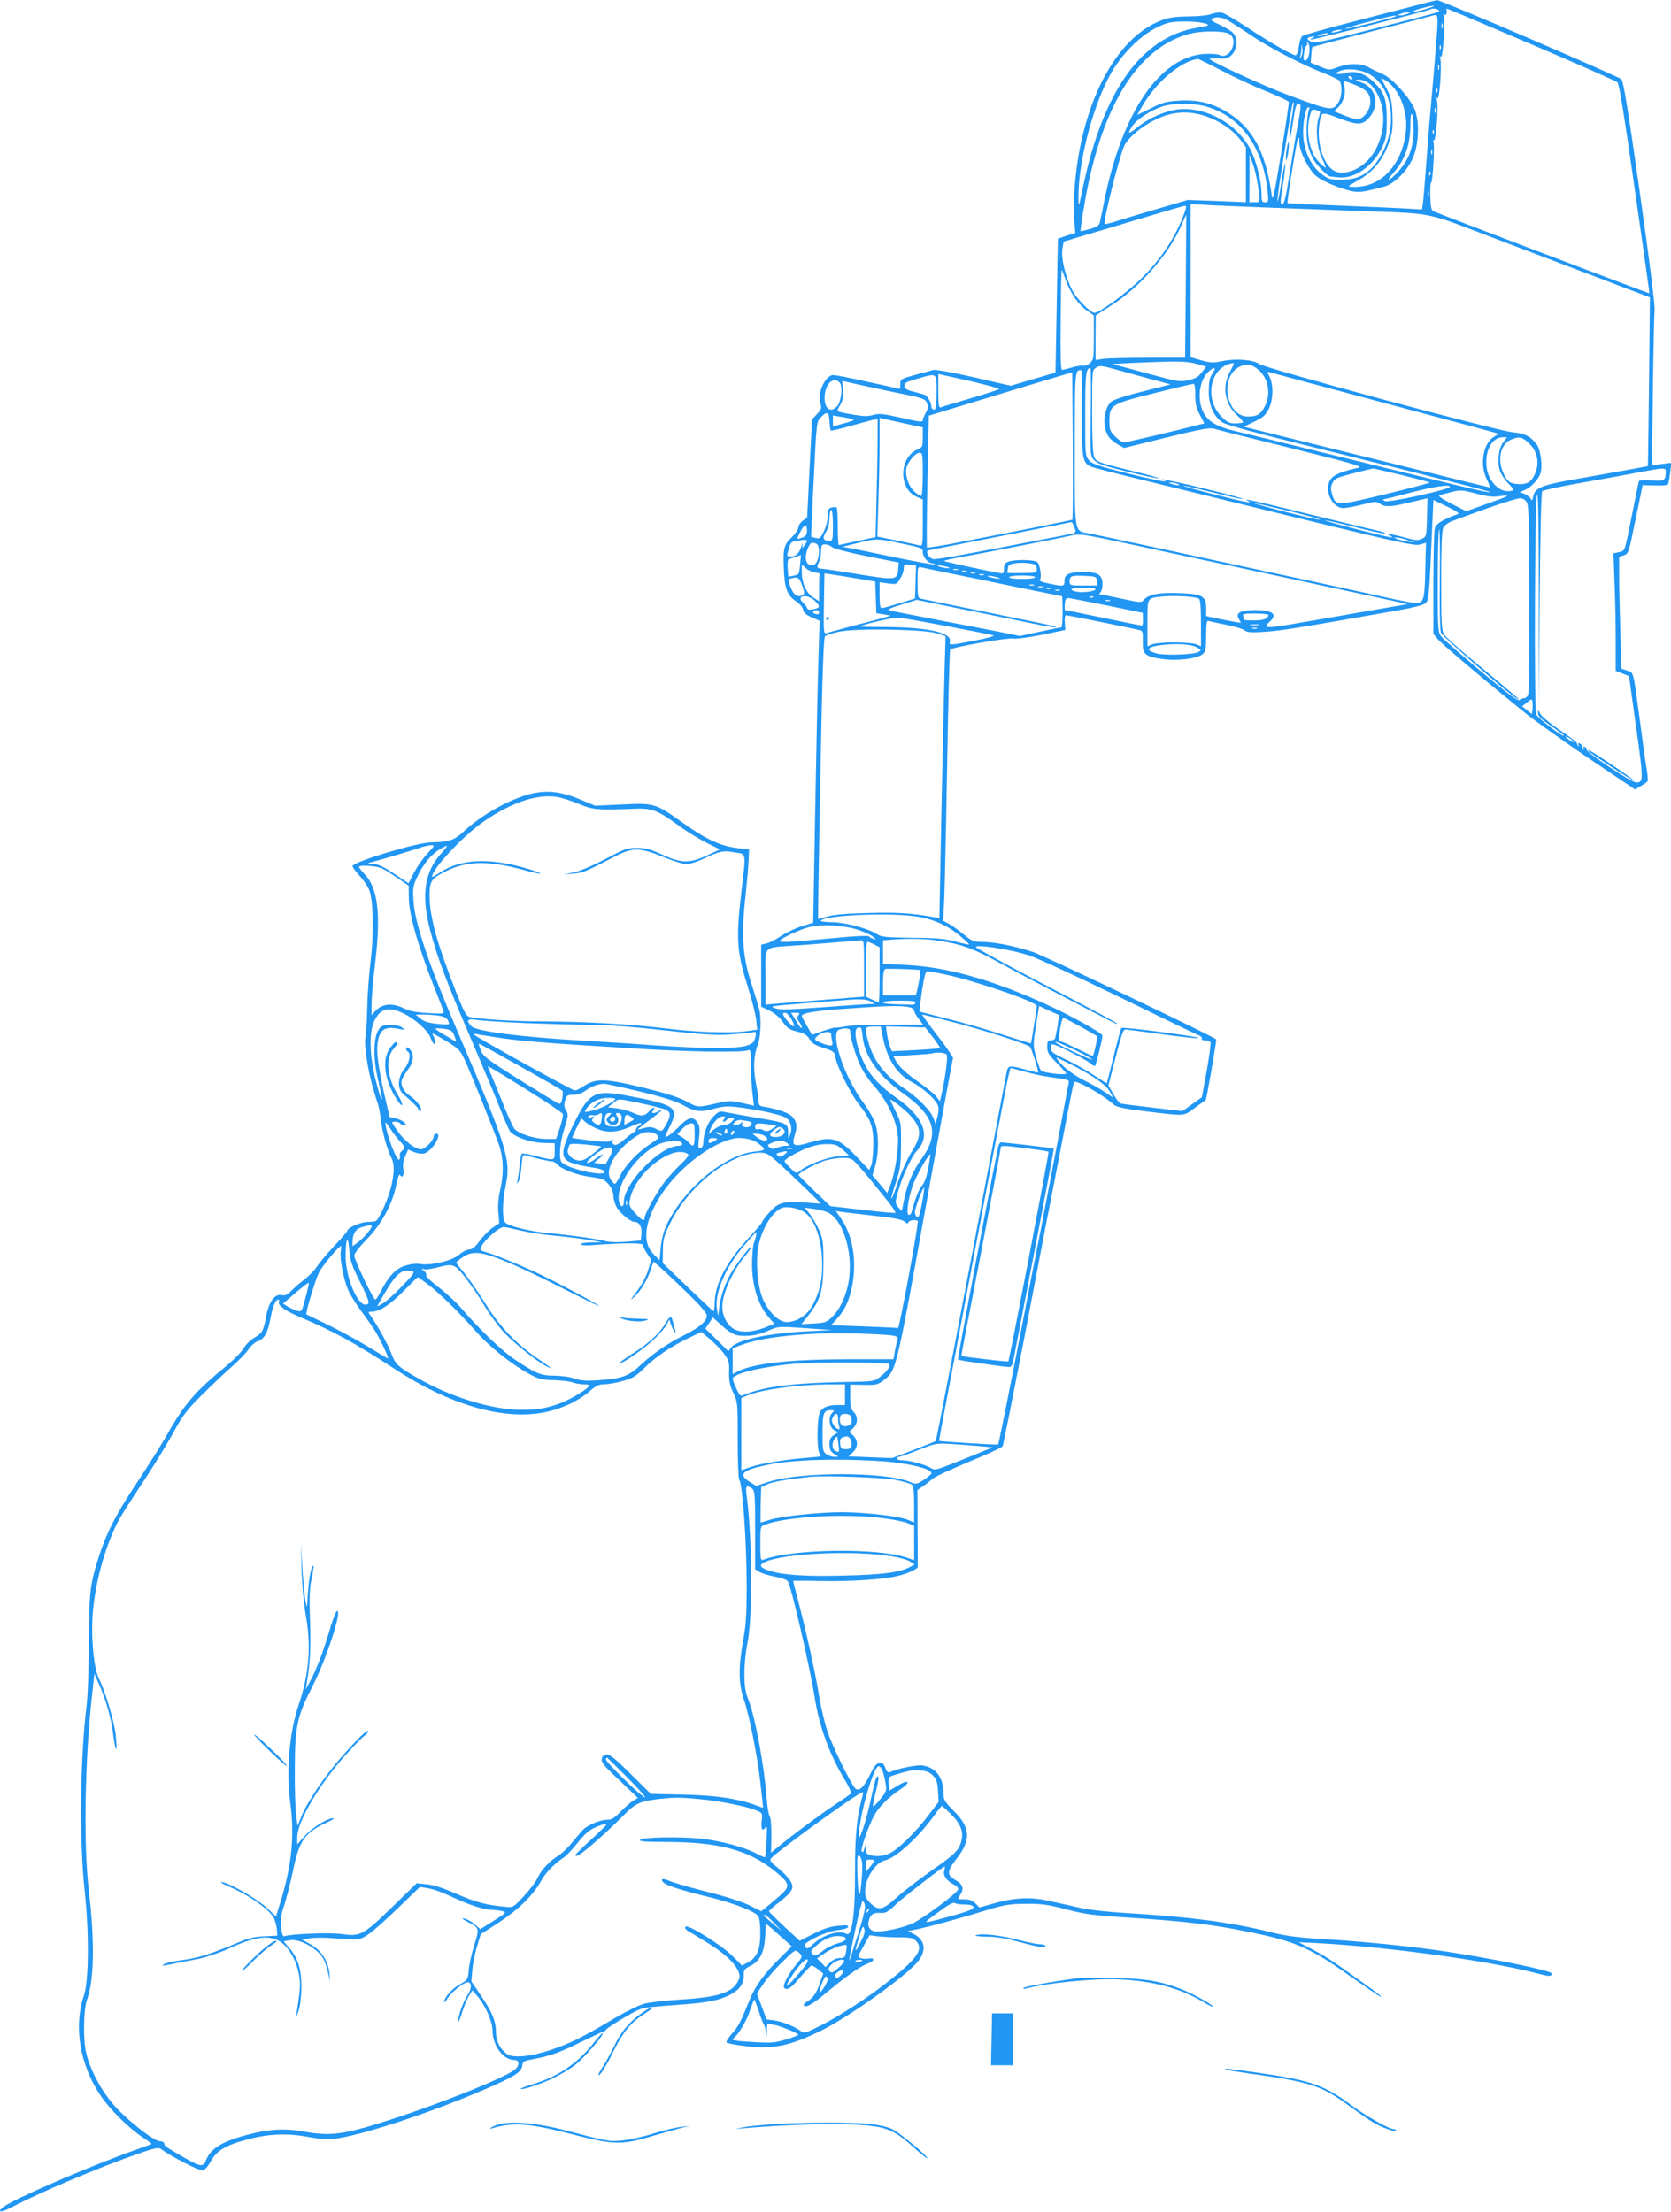 <?xml version="1.0" standalone="no"?>
<!DOCTYPE svg PUBLIC "-//W3C//DTD SVG 20010904//EN"
 "http://www.w3.org/TR/2001/REC-SVG-20010904/DTD/svg10.dtd">
<svg version="1.0" xmlns="http://www.w3.org/2000/svg"
 width="967pt" height="1280pt" viewBox="0 0 967 1280"
 preserveAspectRatio="xMidYMid meet">
<g transform="translate(0,1280) scale(0.1,-0.1)"
fill="#2196f3" stroke="none">
<path d="M8160 12760 c-80 -21 -250 -65 -378 -98 -128 -33 -239 -65 -246 -71
-8 -6 -16 -34 -20 -61 -4 -28 -12 -50 -18 -50 -19 0 -153 77 -280 161 -66 43
-131 82 -145 85 -14 4 -42 1 -62 -7 -21 -8 -79 -14 -136 -14 -78 -1 -113 -7
-157 -24 -263 -102 -459 -479 -498 -952 -6 -68 -7 -158 -4 -200 l7 -77 -51
-16 -50 -17 -7 -388 -7 -387 -130 -38 -129 -38 -213 49 c-133 30 -223 46 -237
42 -13 -4 -61 -17 -106 -29 -79 -22 -83 -24 -83 -51 0 -16 -1 -29 -3 -29 -1 0
-83 18 -182 40 -99 22 -190 40 -202 40 -46 0 -94 -102 -76 -162 9 -30 7 -36
-19 -64 l-29 -31 -14 -284 -14 -283 -25 -19 c-14 -10 -26 -28 -26 -39 0 -11
-16 -35 -35 -54 -48 -45 -54 -66 -49 -183 4 -117 20 -157 74 -193 20 -13 36
-34 38 -47 3 -16 17 -29 49 -43 l46 -20 -6 -197 c-4 -108 -12 -501 -19 -873
l-12 -677 -65 -20 c-36 -11 -91 -37 -121 -57 -30 -20 -68 -40 -85 -43 l-30 -7
0 -179 0 -180 47 -22 c29 -14 59 -39 78 -66 26 -37 39 -46 83 -56 41 -10 56
-19 72 -44 15 -25 34 -36 82 -51 58 -19 62 -22 68 -55 9 -54 88 -211 135 -270
69 -87 85 -132 84 -236 -1 -49 -6 -102 -12 -118 l-12 -27 -72 76 c-105 111
-142 122 -276 82 -88 -26 -102 -19 -84 40 17 55 15 75 -9 106 -20 25 -76 46
-161 61 -33 5 -38 9 -38 33 0 15 -7 63 -16 107 -16 87 -12 162 12 222 16 36
20 148 9 199 -4 16 -25 85 -47 154 -51 156 -59 282 -34 502 8 79 17 172 18
208 l3 65 -55 6 c-108 12 -188 48 -333 151 -154 110 -161 112 -347 103 l-156
-7 -89 37 c-111 46 -193 54 -285 31 -123 -31 -284 -122 -384 -215 -56 -53 -88
-64 -191 -65 -86 -2 -455 -114 -455 -138 0 -6 19 -32 43 -58 24 -26 49 -65 56
-86 22 -67 25 -245 6 -404 -10 -80 -19 -203 -20 -275 -1 -71 -6 -146 -10 -166
-11 -59 23 -247 68 -374 8 -22 18 -70 21 -105 8 -69 37 -174 63 -224 28 -55 2
-189 -61 -314 -26 -51 -27 -52 -72 -52 -44 0 -124 -33 -124 -52 0 -4 -35 -45
-78 -90 -43 -46 -87 -99 -99 -118 -12 -19 -43 -52 -70 -72 -26 -20 -61 -50
-77 -67 -22 -23 -35 -29 -56 -25 -40 9 -74 -38 -90 -123 -16 -87 -22 -97 -69
-124 -21 -12 -48 -38 -60 -59 -11 -20 -56 -66 -98 -101 -188 -154 -247 -223
-357 -419 -27 -47 -100 -163 -163 -258 -119 -180 -172 -282 -217 -417 -55
-170 -60 -210 -61 -500 -1 -148 -7 -313 -13 -365 -39 -317 -44 -791 -11 -1092
25 -236 23 -510 -5 -593 -61 -180 -25 -400 95 -579 54 -81 161 -187 244 -243
31 -20 54 -37 53 -38 -2 -2 -50 -19 -108 -40 -258 -92 -690 -279 -750 -325
-43 -33 -13 -34 47 -2 161 85 513 234 736 311 101 35 115 37 132 24 57 -42
217 -124 236 -121 15 2 31 20 49 52 33 63 91 96 225 130 118 30 224 33 346 10
50 -10 106 -14 139 -10 150 15 564 151 884 290 162 70 204 96 208 133 3 25 8
28 68 39 94 18 151 38 280 102 63 31 119 57 123 57 4 0 11 5 15 12 8 12 152
100 191 115 31 12 57 15 230 28 162 11 230 25 293 56 57 29 83 65 82 113 -1
32 3 38 39 56 55 28 81 80 85 173 l4 72 37 -31 c20 -18 53 -48 75 -67 l38 -34
-67 -67 c-91 -88 -146 -165 -179 -247 -50 -125 -65 -153 -102 -193 -19 -22
-33 -44 -30 -49 3 -5 55 -15 115 -22 161 -18 257 2 446 97 164 83 490 318 550
397 51 67 36 128 -39 161 -19 8 -24 14 -13 14 35 2 227 52 393 102 159 49 176
52 279 53 93 1 129 -4 235 -32 107 -28 158 -35 350 -47 341 -22 503 -41 718
-86 262 -53 350 -93 580 -257 81 -57 156 -108 167 -113 26 -12 -4 12 -110 87
-165 119 -202 143 -280 184 l-80 42 120 -6 c434 -25 998 -104 1282 -180 49
-13 63 -12 63 5 0 16 -349 88 -620 128 -190 29 -482 58 -705 71 -148 9 -215
18 -305 41 -225 56 -467 88 -825 109 -115 7 -225 19 -280 32 -49 11 -128 29
-175 39 -104 24 -202 19 -320 -15 l-82 -23 -23 23 c-18 18 -35 24 -65 24 -41
0 -41 0 -26 22 27 38 20 64 -24 89 -52 30 -51 51 5 123 86 111 82 181 -16 278
-54 55 -59 63 -59 104 0 87 -44 146 -118 158 -33 6 -143 -16 -192 -38 -11 -4
-19 2 -27 25 -9 24 -17 30 -35 27 -17 -2 -31 -20 -55 -70 -37 -76 -67 -100
-88 -71 -33 45 -126 236 -154 317 -17 49 -40 145 -51 213 -22 136 -74 372
-121 550 -16 61 -29 113 -29 115 0 2 74 2 164 0 161 -4 362 9 441 29 58 14
115 40 116 53 0 6 0 108 -1 227 l-1 217 33 23 c18 12 43 32 56 43 13 12 108
55 210 98 103 42 190 82 194 90 4 7 57 274 119 593 61 319 121 634 134 700 13
66 47 239 75 385 69 359 80 413 85 428 6 18 166 -71 231 -130 16 -14 57 -23
180 -38 238 -29 221 -30 289 20 33 24 61 44 62 44 5 3 65 348 61 352 -18 18
-991 482 -1059 505 -104 35 -225 59 -297 59 -47 0 -58 4 -107 45 -31 25 -69
52 -86 61 l-31 16 6 116 c3 65 11 416 17 782 6 366 14 668 18 672 12 13 324
68 360 63 21 -3 93 6 171 22 l135 28 -3 43 c-2 25 1 42 7 42 11 0 378 -74 422
-85 22 -5 24 -10 22 -65 -2 -75 12 -89 111 -103 89 -13 207 2 237 29 16 14 19
31 19 107 0 67 3 88 13 84 6 -2 53 -12 102 -22 50 -10 98 -24 107 -32 14 -12
36 -14 115 -9 98 7 176 19 788 127 83 15 135 29 146 40 18 18 20 45 36 420 l8
176 79 -38 c61 -30 75 -40 60 -45 -80 -27 -124 -54 -131 -81 -4 -15 -8 -159
-8 -319 l0 -291 25 -31 c23 -28 278 -244 512 -432 51 -41 214 -157 361 -257
l269 -181 34 20 c19 11 36 23 39 28 2 4 0 34 -5 66 -6 33 -24 160 -40 284 -40
296 -35 277 -74 290 l-33 11 -6 217 c-4 119 -7 265 -7 324 l0 106 28 9 c26 9
28 15 67 208 l41 198 71 -2 c39 -1 73 1 76 6 2 4 8 34 12 66 l7 59 -56 -7 -56
-7 5 423 c3 233 8 446 10 474 3 31 -29 283 -86 685 -71 500 -94 639 -107 652
-18 17 -1045 459 -1065 457 -7 0 -77 -18 -157 -39z m95 -11 c-33 -10 -67 -18
-75 -16 -8 2 12 10 45 19 83 22 103 20 30 -3z m70 -8 c7 -12 29 -5 -388 -111
-293 -74 -330 -82 -352 -70 -19 10 -22 16 -13 22 7 4 20 7 28 7 10 0 8 -3 -5
-9 -11 -5 -14 -9 -7 -9 14 -1 685 169 691 175 8 8 40 4 46 -5z m548 -202 c260
-111 479 -208 487 -215 10 -10 39 -186 100 -617 48 -331 86 -603 85 -604 -2
-3 -1234 466 -1253 476 -9 5 -14 33 -15 88 -1 45 1 79 5 77 9 -6 22 222 13
237 -5 7 -4 10 2 6 13 -8 29 198 18 234 -4 17 -3 20 3 10 12 -16 27 195 17
230 -4 17 -3 20 3 10 12 -16 28 221 17 240 -5 8 -4 10 3 5 11 -7 17 6 13 28
-2 11 -46 28 502 -205z m-728 181 c-11 -5 -29 -9 -40 -9 l-20 0 20 9 c11 5 29
9 40 9 l20 0 -20 -9z m166 -175 c-11 -135 -20 -241 -41 -477 -5 -62 -14 -180
-20 -263 -6 -82 -13 -165 -16 -184 l-5 -33 -102 6 c-56 3 -230 11 -387 17
-157 6 -287 12 -289 14 -5 5 50 346 59 370 7 16 9 12 9 -19 1 -53 54 -159 98
-195 44 -37 186 -91 237 -91 37 0 52 3 155 30 62 16 141 97 171 175 34 86 34
221 1 285 -38 74 -130 171 -181 192 -25 11 -61 28 -81 39 -46 24 -114 24 -178
0 -48 -18 -49 -18 -102 4 l-54 22 3 43 c2 24 4 46 7 48 2 2 159 43 349 92 190
48 351 90 358 93 20 6 21 -17 9 -168z m-232 161 c-7 -7 -291 -77 -295 -73 -3
2 55 20 128 39 125 33 177 44 167 34z m-979 -21 c16 -8 80 -49 142 -91 113
-75 292 -168 423 -219 39 -15 76 -33 84 -40 20 -20 18 -95 -4 -128 -33 -51
-40 -50 -295 45 -131 48 -450 195 -450 207 0 3 24 5 53 3 46 -3 55 0 77 23 31
33 34 93 6 124 -11 12 -46 33 -78 48 -41 18 -55 29 -46 34 20 13 56 11 88 -6z
m-120 -23 c22 -8 15 -11 -50 -22 -325 -53 -547 -364 -665 -933 -23 -110 -24
-111 -24 -52 -2 194 73 495 170 687 78 156 221 289 348 325 50 14 179 11 221
-5z m1367 -24 c-3 -7 -5 -2 -5 12 0 14 2 19 5 13 2 -7 2 -19 0 -25z m-597 -18
c-34 -11 -60 -11 -35 0 11 5 29 8 40 8 16 0 15 -2 -5 -8z m-655 -9 c39 -8 54
-46 35 -91 -15 -36 -46 -52 -74 -38 -11 6 -50 8 -88 6 -257 -19 -474 -337
-577 -848 -12 -58 -23 -115 -26 -127 -4 -17 -18 -26 -57 -38 -28 -8 -53 -14
-55 -12 -1 2 6 59 18 128 94 580 306 931 611 1013 55 15 160 19 213 7z m580
-11 c-11 -5 -29 -8 -40 -8 -16 0 -15 2 5 8 34 11 60 11 35 0z m-98 -68 c6 -33
-8 -82 -23 -82 -11 0 -13 9 -8 43 4 23 11 44 16 45 4 2 5 9 1 15 -3 7 -2 8 2
4 5 -4 10 -15 12 -25z m-47 -59 c-11 -17 -11 -17 -6 0 3 10 7 31 7 45 l2 27 4
-27 c2 -15 -1 -35 -7 -45z m807 45 c-3 -8 -6 -5 -6 6 -1 11 2 17 5 13 3 -3 4
-12 1 -19z m-1266 -127 c74 -39 190 -93 259 -120 69 -28 126 -55 128 -61 2 -5
-18 -139 -44 -297 -45 -270 -49 -285 -56 -233 -33 233 -104 369 -238 459 -92
61 -180 85 -292 79 -79 -5 -100 -10 -168 -45 l-79 -38 27 47 c79 140 222 262
323 277 4 1 67 -30 140 -68z m1256 7 c-3 -7 -5 -2 -5 12 0 14 2 19 5 13 2 -7
2 -19 0 -25z m-435 -13 c166 -57 211 -314 87 -505 -54 -84 -118 -120 -216
-120 -65 0 -75 3 -115 33 -59 44 -99 126 -106 216 -5 72 13 171 30 171 6 0 7
-7 2 -17 -4 -10 -9 -51 -12 -91 -5 -82 9 -147 44 -203 21 -33 77 -88 92 -90 4
0 24 -3 46 -5 93 -11 202 63 254 174 24 50 27 69 27 162 0 118 -14 157 -77
217 -51 48 -101 65 -153 52 -52 -13 -82 -7 -45 9 36 16 90 14 142 -3z m-67
-35 c3 -5 2 -10 -4 -10 -5 0 -13 5 -16 10 -3 6 -2 10 4 10 5 0 13 -4 16 -10z
m257 -80 c63 -99 73 -221 28 -343 -52 -137 -158 -215 -285 -208 -29 1 -27 3
25 32 97 53 154 122 190 230 18 52 21 81 18 156 -3 79 -8 100 -35 152 l-32 61
31 -17 c17 -10 44 -38 60 -63z m-160 48 c17 -11 42 -46 56 -77 51 -109 28
-264 -53 -358 -64 -75 -165 -104 -216 -64 -54 42 -87 154 -75 254 11 83 10 83
116 42 102 -39 133 -39 168 -2 69 74 49 179 -40 210 -38 14 -40 16 -15 16 16
1 43 -9 59 -21z m-81 -9 c68 -28 89 -51 89 -99 0 -46 -40 -100 -74 -100 -13 0
-48 10 -79 23 l-57 23 26 25 c29 30 44 82 33 122 -9 33 -6 33 62 6z m476 -41
c-3 -8 -6 -5 -6 6 -1 11 2 17 5 13 3 -3 4 -12 1 -19z m-843 -158 c-8 -52 -13
-101 -11 -109 2 -9 9 22 16 69 17 116 21 130 37 130 15 0 14 -24 -11 -150 -7
-36 -25 -147 -41 -247 -20 -130 -32 -183 -41 -183 -16 0 -16 2 3 122 8 54 14
104 11 111 -2 6 -12 -42 -22 -108 -10 -66 -20 -115 -22 -108 -3 7 14 126 37
265 46 286 50 311 56 306 2 -3 -3 -47 -12 -98z m-485 71 c195 -61 319 -234
346 -484 7 -64 6 -67 -14 -67 -19 0 -21 6 -21 53 0 70 -32 195 -67 259 -77
141 -248 237 -403 226 -79 -6 -178 -48 -247 -104 -24 -20 -46 -34 -49 -32 -2
3 6 20 19 39 26 39 110 93 177 114 66 20 187 19 259 -4z m1318 -33 c-3 -7 -5
-2 -5 12 0 14 2 19 5 13 2 -7 2 -19 0 -25z m-669 6 c2 -1 -1 -19 -8 -39 -19
-59 -9 -172 21 -233 14 -28 23 -52 19 -52 -3 0 -21 15 -39 34 -54 56 -76 175
-50 269 9 33 13 37 32 31 12 -3 24 -8 25 -10z m-656 -28 c81 -29 151 -77 196
-135 l32 -43 0 -159 0 -159 -168 7 -169 6 -194 -57 c-107 -31 -214 -64 -238
-72 -25 -7 -46 -12 -48 -11 -11 11 79 372 112 451 16 38 77 94 145 134 112 66
218 78 332 38z m1198 -78 c0 -99 -26 -170 -86 -238 -25 -27 -50 -50 -56 -50
-6 0 6 18 25 39 67 74 98 162 99 279 0 47 3 70 9 61 5 -8 9 -49 9 -91z m117
-20 c-3 -8 -6 -5 -6 6 -1 11 2 17 5 13 3 -3 4 -12 1 -19z m-10 -120 c-3 -7 -5
-2 -5 12 0 14 2 19 5 13 2 -7 2 -19 0 -25z m-1007 -184 c13 -99 14 -94 -20
-94 l-30 0 1 138 0 137 19 -53 c11 -29 24 -87 30 -128z m997 64 c-3 -8 -6 -5
-6 6 -1 11 2 17 5 13 3 -3 4 -12 1 -19z m-10 -120 c-3 -7 -5 -2 -5 12 0 14 2
19 5 13 2 -7 2 -19 0 -25z m-954 -68 c147 -5 387 -15 535 -20 474 -18 377 2
845 -176 227 -86 489 -186 582 -221 94 -36 193 -74 222 -84 l51 -20 -5 -487
c-3 -268 -6 -488 -7 -489 -1 -1 -186 -35 -439 -79 -175 -31 -214 -48 -224 -95
-5 -26 -8 -28 -15 -15 -5 10 -22 22 -36 28 l-27 10 31 14 c37 15 81 65 90 100
11 44 -2 133 -22 161 -37 49 -69 65 -141 72 -93 9 -1430 369 -1466 395 -35 25
-137 33 -216 16 -49 -10 -66 -10 -119 5 l-62 18 0 443 0 443 78 -4 c42 -3 197
-9 345 -15z m-457 -27 c-52 -143 -131 -264 -248 -381 -81 -82 -245 -202 -274
-202 -23 0 -98 75 -127 127 -40 74 -68 189 -59 242 l7 43 130 39 c72 21 227
67 345 103 118 35 220 65 227 65 9 1 9 -8 -1 -36z m6 -430 l-4 -413 -213 0
c-117 0 -233 -3 -259 -6 l-46 -7 0 129 1 129 86 55 c168 106 336 297 408 463
16 37 29 65 30 64 0 -1 -1 -188 -3 -414z m-694 35 c26 -73 72 -140 122 -175
l40 -28 0 -127 c0 -119 -1 -129 -22 -148 -13 -12 -31 -19 -40 -16 -10 2 -39
-2 -65 -10 -25 -8 -51 -14 -57 -14 -8 0 -10 86 -8 291 1 161 4 290 6 288 2 -2
13 -30 24 -61z m758 -484 l54 -15 -26 -34 c-20 -26 -37 -36 -77 -45 -49 -11
-63 -8 -237 39 -102 28 -192 52 -200 53 -19 3 205 13 333 16 66 1 117 -3 153
-14z m214 2 c0 -3 -11 -26 -25 -52 -45 -85 -26 -186 48 -251 19 -17 33 -34 30
-37 -4 -3 -24 -6 -46 -6 -32 0 -46 7 -77 38 -105 104 -67 291 63 311 4 0 7 -1
7 -3z m-486 -88 l120 -32 -161 -41 c-94 -23 -170 -48 -182 -59 -46 -41 -53
-151 -14 -205 11 -14 35 -34 54 -44 l34 -19 247 61 c200 49 251 58 275 50 15
-5 217 -56 448 -113 331 -82 414 -105 390 -111 -136 -32 -168 -51 -178 -102
-12 -61 35 -133 86 -133 16 0 65 9 109 20 73 19 82 20 104 5 31 -20 61 -19
177 9 l98 23 -3 -111 c-3 -109 -3 -111 -30 -124 -23 -11 -38 -9 -100 8 -75 21
-121 26 -83 10 13 -6 15 -9 5 -9 -20 -1 -399 97 -382 98 7 1 85 -17 174 -39
88 -23 166 -39 172 -37 6 2 -5 7 -24 12 -19 4 -198 47 -398 96 -345 85 -412
99 -367 79 36 -17 -45 0 -221 45 -93 24 -163 44 -156 44 7 1 85 -17 174 -39
88 -23 165 -39 171 -37 6 2 -96 29 -227 61 -130 32 -240 55 -243 52 -4 -3 2
-6 13 -7 10 0 14 -3 8 -5 -6 -3 -103 18 -215 46 -169 42 -208 55 -226 76 -23
25 -23 30 -23 268 0 231 4 266 30 266 3 0 4 -114 2 -254 -3 -253 -3 -254 20
-279 19 -20 56 -33 196 -67 95 -24 175 -40 178 -38 2 3 -55 19 -128 37 -219
53 -233 58 -246 86 -8 18 -12 104 -12 264 0 236 0 239 22 253 21 14 31 13 108
-8 47 -13 139 -38 204 -56z m629 52 c57 -49 73 -140 37 -210 -24 -47 -45 -60
-99 -60 -125 0 -165 228 -50 287 40 21 76 15 112 -17z m-253 5 c0 -3 -8 -18
-17 -32 -13 -19 -18 -47 -18 -98 0 -81 28 -145 81 -180 19 -13 184 -58 450
-124 850 -211 1119 -279 1098 -280 -21 -1 -157 31 -959 228 -242 60 -475 117
-518 127 -94 22 -144 48 -174 92 -46 69 -39 188 14 245 25 25 43 34 43 22z
m-768 -250 c-3 -264 2 -294 51 -315 12 -6 168 -46 347 -89 179 -44 594 -145
923 -226 518 -126 603 -144 633 -136 l36 10 -4 -158 c-3 -168 -10 -191 -53
-191 -12 0 -83 13 -156 29 -74 17 -219 48 -324 71 -104 23 -251 54 -325 70
-294 64 -1028 222 -1080 232 -97 19 -90 -21 -90 489 0 455 0 455 35 458 6 1 9
-85 7 -244z m-56 -622 c-3 -3 -313 -65 -697 -139 -77 -15 -142 -24 -145 -22
-2 3 -1 176 3 384 l8 379 175 53 c96 29 283 86 415 126 l240 72 3 -424 c1
-234 0 -427 -2 -429z m1799 677 c352 -94 647 -173 655 -176 11 -4 8 -9 -12
-20 -64 -34 -88 -162 -44 -247 13 -26 20 -47 16 -47 -3 0 -161 38 -351 86
-189 47 -490 121 -669 165 -179 44 -342 85 -364 90 l-38 10 60 29 c50 23 65
37 83 72 27 52 30 139 6 187 -15 30 -15 32 1 27 9 -3 305 -82 657 -176z
m-2223 79 c-4 -4 -78 -28 -166 -54 -87 -25 -165 -49 -172 -52 -11 -4 -14 14
-14 94 l0 99 180 -40 c98 -23 176 -44 172 -47z m-362 -19 c0 -82 -3 -100 -15
-100 -8 0 -15 7 -15 15 0 24 -22 63 -39 71 -9 3 -38 11 -65 18 -34 7 -50 17
-52 28 -3 22 3 26 79 48 112 32 107 35 107 -80z m-560 55 c18 -21 8 -110 -15
-135 -41 -46 -81 -9 -72 67 7 69 55 106 87 68z m385 -69 c101 -21 111 -26 120
-50 7 -20 5 -34 -8 -55 -9 -16 -17 -36 -17 -43 0 -12 -23 -9 -122 14 -107 24
-129 27 -165 17 -32 -9 -59 -8 -110 1 -110 19 -105 16 -81 56 16 27 19 47 16
87 l-4 53 130 -29 c72 -16 181 -39 241 -51z m1672 0 c-1 -51 5 -75 26 -115
l26 -51 -37 -9 c-101 -27 -414 -101 -428 -101 -9 0 -31 15 -50 34 -30 30 -34
40 -34 89 0 94 9 100 260 162 118 30 220 54 226 54 8 1 11 -22 11 -63z m-2123
-114 c3 -5 6 -26 7 -48 1 -21 4 -42 6 -45 1 -4 62 11 135 32 73 21 134 36 136
34 2 -2 1 -156 -3 -343 l-8 -340 -103 -22 c-57 -13 -106 -23 -110 -24 -3 -1
-6 47 -6 106 1 59 -3 110 -7 112 -4 3 -17 2 -29 -1 -18 -4 -22 -13 -22 -49 0
-24 -10 -63 -22 -88 -19 -40 -25 -45 -47 -39 -14 3 -26 6 -27 7 -1 1 6 150 15
333 16 327 16 332 40 357 26 27 36 31 45 18z m146 -32 c0 -3 -27 -12 -60 -21
l-60 -16 0 32 0 31 60 -10 c33 -5 60 -12 60 -16z m298 -21 l102 -22 0 -57 c0
-54 -2 -58 -29 -70 -110 -45 -113 -231 -4 -276 l33 -14 0 -136 c0 -124 -1
-135 -17 -130 -10 2 -69 15 -132 28 l-114 23 6 200 c4 110 7 265 7 344 l0 143
23 -5 c12 -3 68 -15 125 -28z m3461 -108 c-27 -36 -36 -115 -19 -165 7 -21 28
-53 47 -72 38 -38 38 -46 -3 -46 -58 0 -115 68 -122 145 -8 94 34 167 95 167
l24 0 -22 -29z m146 -3 c50 -47 65 -110 41 -172 -21 -54 -46 -70 -101 -67 -48
3 -63 14 -86 66 -35 77 -15 164 43 190 49 21 65 18 103 -17z m-3505 -183 c0
-70 -4 -125 -9 -125 -5 0 -23 11 -38 24 -34 29 -57 95 -48 137 9 38 52 89 76
89 18 0 19 -9 19 -125z m2773 -4 c87 -22 160 -41 162 -43 3 -2 -112 -32 -255
-67 -287 -69 -291 -69 -311 -2 -9 30 -9 44 2 67 12 25 26 31 119 55 58 15 110
27 115 28 6 0 81 -17 168 -38z m1527 22 c-1 -55 -7 -58 -82 -53 -43 3 -72 1
-74 -5 -2 -5 -19 -91 -39 -190 -45 -225 -40 -212 -77 -220 l-31 -7 6 -166 c4
-91 7 -244 7 -339 l0 -175 39 -15 38 -15 41 -296 c44 -309 43 -322 -1 -319
-28 1 -288 174 -284 188 1 7 -4 14 -12 17 -9 3 -11 0 -6 -9 5 -8 4 -11 -1 -6
-5 5 -9 14 -9 20 0 5 -6 12 -14 15 -9 3 -11 0 -6 -9 5 -8 4 -11 -1 -6 -5 5 -9
13 -9 18 0 4 -45 39 -100 76 -55 37 -105 79 -112 93 -12 24 -13 24 -13 3 0
-17 19 -35 75 -73 41 -28 75 -53 75 -56 0 -15 -152 101 -160 122 -13 35 -8
1260 5 1273 7 7 10 -199 10 -617 l0 -627 5 627 c3 398 9 630 15 636 6 5 89 24
185 41 96 17 202 36 235 42 33 6 103 19 155 29 126 24 140 24 140 3z m-2825
-73 c25 -11 -1 -11 -35 0 -20 6 -21 8 -5 8 11 0 29 -3 40 -8z m1575 -17 c0
-15 -351 -92 -374 -83 -11 5 -16 9 -11 10 6 1 78 18 160 40 144 37 225 48 225
33z m290 -54 c72 11 53 0 -80 -46 l-115 -41 -85 43 c-53 27 -79 45 -70 49 8 3
40 11 70 19 51 13 62 12 142 -9 68 -18 97 -21 138 -15z m157 -39 c10 -19 13
-149 13 -555 0 -291 -3 -540 -6 -552 -4 -13 -14 -23 -23 -23 -9 0 -22 -5 -28
-11 -8 -8 -68 37 -221 165 -116 97 -220 188 -231 202 -20 26 -21 39 -21 318 0
160 4 296 8 303 4 6 6 -120 4 -281 -2 -172 1 -303 7 -318 8 -21 395 -357 441
-382 30 -17 -14 21 -210 184 -107 88 -203 173 -212 188 -16 24 -18 58 -18 309
0 191 4 290 11 307 8 16 28 31 53 41 228 85 375 134 396 132 15 -1 29 -12 37
-27z m-1377 -47 c107 -26 188 -49 180 -50 -8 -2 -100 19 -205 46 -104 27 -185
50 -180 50 6 1 98 -20 205 -46z m-2640 -83 c0 -79 -2 -90 -17 -90 -39 0 -46
15 -24 51 13 22 21 51 21 82 0 26 5 47 10 47 6 0 10 -37 10 -90z m1397 -11
c13 -34 17 -31 -67 -48 -577 -112 -734 -141 -751 -136 -25 8 -45 44 -27 50 7
2 144 29 303 60 160 31 342 67 405 80 63 12 117 23 120 24 3 1 11 -13 17 -30z
m-1547 -19 c0 -24 -6 -33 -26 -40 -36 -14 -36 -14 -14 30 24 48 40 51 40 10z
m1945 -95 c193 -42 370 -80 395 -85 25 -5 119 -25 210 -45 193 -42 361 -78
630 -136 107 -23 217 -47 244 -53 l50 -12 -220 -38 c-120 -21 -294 -51 -386
-67 -218 -38 -236 -37 -188 6 45 41 13 65 -87 65 -83 0 -115 -17 -95 -49 6
-12 12 -22 12 -24 0 -2 -45 6 -100 17 l-100 21 0 47 c0 69 -23 82 -158 86
-113 5 -177 -8 -202 -38 -15 -18 -19 -18 -125 5 -60 13 -117 24 -124 25 -12 0
-12 3 -3 12 7 7 12 29 12 49 0 52 -27 69 -107 69 -86 0 -113 -12 -113 -50 0
-34 -4 -35 -93 -16 -32 6 -55 15 -50 19 13 14 2 91 -15 105 -19 14 -130 16
-166 2 -20 -7 -26 -16 -26 -40 0 -30 -1 -31 -37 -24 -79 14 -306 64 -310 68
-2 2 27 9 64 16 99 17 622 119 663 129 58 15 63 14 425 -64z m1530 40 l40 -14
-40 6 c-22 3 -49 9 -60 14 l-20 8 20 0 c11 0 38 -7 60 -14z m-3475 -5 c0 -3
-7 -15 -15 -26 -13 -18 -14 -18 -10 6 3 14 -1 8 -8 -13 -14 -42 -31 -57 -64
-57 -21 0 -21 2 -9 43 10 37 16 43 46 47 48 8 60 8 60 0z m498 -5 c168 -34
172 -35 172 -61 0 -28 32 -64 57 -64 9 0 14 -2 11 -6 -3 -3 -106 16 -229 41
-123 26 -242 50 -264 54 l-40 7 85 21 c105 26 112 27 208 8z m-444 -11 c18 -7
21 -58 6 -98 -7 -18 -17 -26 -34 -26 -33 0 -43 44 -22 94 15 37 22 41 50 30z
m90 -19 c9 -9 91 -31 201 -53 l186 -37 -3 -39 c-5 -63 -13 -64 -235 -28 -109
18 -206 32 -215 32 -21 0 -23 13 -7 41 5 11 11 38 11 60 0 34 3 39 23 39 13 0
30 -7 39 -15z m-184 -102 c-5 -55 -6 -58 -37 -64 l-31 -6 -4 50 c-2 28 1 51 7
52 13 3 70 23 70 24 0 1 -2 -25 -5 -56z m1358 1 c6 -2 12 -14 12 -26 0 -22 -3
-23 -85 -24 l-86 0 3 25 c3 22 9 27 43 32 37 5 83 2 113 -7z m-690 -101 l-3
-96 -90 -28 c-49 -15 -96 -28 -102 -28 -9 -1 -13 20 -13 74 l0 76 49 -7 c49
-6 50 -6 70 27 12 19 21 45 21 59 0 24 3 26 35 22 l36 -4 -3 -95z m-583 55
c17 -2 29 -6 28 -10 -2 -5 -3 -42 -3 -83 l0 -74 -34 22 c-40 26 -66 83 -66
147 l0 43 23 -20 c12 -12 36 -23 52 -25z m765 32 c20 -6 21 -8 5 -8 -11 0 -31
4 -45 8 -20 6 -21 8 -5 8 11 0 31 -4 45 -8z m0 -34 c69 -14 246 -50 394 -81
148 -30 271 -55 272 -55 1 0 3 -40 3 -90 0 -49 -3 -90 -7 -90 -4 0 -60 -11
-124 -25 l-116 -25 -124 25 c-68 13 -231 45 -363 70 -132 26 -251 49 -265 52
-19 5 -6 12 65 34 l90 28 245 -50 c135 -27 309 -63 388 -79 134 -28 181 -35
171 -26 -2 2 -107 25 -234 50 -225 46 -498 102 -542 111 -22 5 -23 10 -23 96
0 89 0 91 23 86 12 -3 78 -17 147 -31z m63 17 c-7 -2 -19 -2 -25 0 -7 3 -2 5
12 5 14 0 19 -2 13 -5z m50 -10 c-7 -2 -19 -2 -25 0 -7 3 -2 5 12 5 14 0 19
-2 13 -5z m50 -10 c-7 -2 -19 -2 -25 0 -7 3 -2 5 12 5 14 0 19 -2 13 -5z
m-674 -32 l96 -16 3 -91 3 -92 42 -7 42 -7 -30 -9 c-16 -5 -97 -27 -180 -48
-82 -22 -157 -42 -165 -45 -13 -5 -15 17 -12 170 l3 176 51 -7 c27 -4 94 -15
147 -24z m724 22 c-7 -2 -19 -2 -25 0 -7 3 -2 5 12 5 14 0 19 -2 13 -5z m77
-13 c20 -6 21 -8 5 -8 -11 0 -31 4 -45 8 -20 6 -21 8 -5 8 11 0 31 -4 45 -8z
m220 0 c0 -6 -32 -10 -75 -10 -43 0 -75 4 -75 10 0 6 32 10 75 10 43 0 75 -4
75 -10z m358 -22 l3 -26 -80 0 c-77 0 -81 1 -81 22 0 34 8 37 85 34 68 -3 70
-4 73 -30z m-1706 -25 c13 -36 14 -49 5 -55 -33 -21 -60 1 -81 69 -5 16 -2 23
11 26 41 11 48 6 65 -40z m1341 0 c-7 -2 -19 -2 -25 0 -7 3 -2 5 12 5 14 0 19
-2 13 -5z m50 -10 c-7 -2 -19 -2 -25 0 -7 3 -2 5 12 5 14 0 19 -2 13 -5z m44
-9 c-3 -3 -12 -4 -19 -1 -8 3 -5 6 6 6 11 1 17 -2 13 -5z m263 -3 c0 -12 -72
-22 -109 -15 -54 11 -33 24 39 24 39 0 70 -4 70 -9z m-207 -8 c-7 -2 -19 -2
-25 0 -7 3 -2 5 12 5 14 0 19 -2 13 -5z m805 -47 c8 -5 12 -50 12 -141 l0
-135 -27 12 c-16 6 -73 11 -128 11 -55 0 -112 -5 -127 -11 l-28 -12 0 134 c0
153 -5 146 95 155 65 6 184 -1 203 -13z m-2224 -11 c34 -32 33 -42 -6 -50 -23
-5 -33 -4 -37 6 -2 7 -14 23 -27 35 -38 39 28 48 70 9z m1613 19 c-3 -3 -12
-4 -19 -1 -8 3 -5 6 6 6 11 1 17 -2 13 -5z m77 -47 l209 -43 1 -37 c1 -20 -2
-37 -6 -37 -3 0 -104 20 -224 45 -119 25 -218 45 -221 45 -2 0 -3 16 -1 35 1
24 7 35 18 35 8 0 109 -20 224 -43z m19 26 c-7 -2 -19 -2 -25 0 -7 3 -2 5 12
5 14 0 19 -2 13 -5z m-1683 -67 c0 -9 -7 -12 -20 -9 -11 3 -17 9 -14 14 8 14
34 10 34 -5z m2600 -14 c0 -21 -29 -32 -82 -32 -32 0 -58 2 -58 4 0 2 -3 11
-6 20 -5 14 5 16 70 16 42 0 76 -4 76 -8z m-1855 -66 c138 -26 257 -50 265
-53 8 -3 -39 -16 -105 -29 -151 -29 -154 -29 -148 -6 13 51 -127 82 -367 84
-91 0 -160 2 -155 4 53 20 197 52 225 50 19 -1 148 -24 285 -50z m1798 7 c-13
-2 -33 -2 -45 0 -13 2 -3 4 22 4 25 0 35 -2 23 -4z m-10 -20 c-7 -2 -19 -2
-25 0 -7 3 -2 5 12 5 14 0 19 -2 13 -5z m-1854 -27 l53 -17 -6 -197 c-3 -108
-11 -475 -18 -816 l-12 -618 -35 6 c-133 23 -213 28 -381 23 -128 -3 -200 -10
-235 -21 -27 -8 -50 -14 -51 -13 -1 1 5 367 13 812 11 589 19 813 27 823 7 7
44 19 82 27 100 21 487 14 563 -9z m1510 -83 c23 -15 23 -16 6 -26 -28 -15
-194 -21 -242 -8 -72 20 -54 41 41 50 85 9 167 2 195 -16z m1939 -359 l-3 -26
-28 22 -29 23 29 23 c27 21 28 21 31 3 2 -10 2 -30 0 -45z m238 -185 c3 -6 -5
-3 -20 6 -14 10 -26 19 -26 22 0 7 39 -17 46 -28z m-5761 -359 c86 -36 108
-38 315 -30 114 5 141 -5 270 -99 47 -34 119 -78 161 -99 l75 -37 -75 -35
c-102 -47 -148 -46 -261 6 -69 31 -96 38 -145 38 -55 0 -72 -6 -178 -63 -66
-35 -144 -69 -179 -77 l-63 -14 55 5 c54 5 71 12 240 100 101 52 141 52 277
-3 55 -23 116 -42 135 -42 18 0 58 12 88 26 105 50 124 54 190 42 72 -12 68
10 39 -240 -30 -257 -24 -341 35 -526 25 -78 48 -169 52 -202 l6 -58 -58 -8
c-97 -14 -298 -7 -479 16 -194 24 -462 39 -710 40 -154 0 -351 12 -415 25 -22
5 -32 24 -78 138 -109 276 -154 436 -156 553 -1 97 6 109 99 155 120 59 247
60 450 4 106 -29 127 -26 29 5 -224 69 -399 62 -520 -20 -24 -16 -44 -27 -44
-24 0 47 189 248 310 328 157 105 297 151 410 135 25 -3 81 -21 125 -39z
m-835 -245 c0 -3 -18 -24 -39 -47 -22 -22 -55 -70 -74 -105 l-33 -64 -84 56
c-64 43 -92 55 -124 56 -22 1 -32 4 -21 6 52 13 254 73 290 86 41 15 85 21 85
12z m45 -41 c-99 -108 -119 -243 -66 -446 39 -151 95 -300 236 -628 62 -146
137 -323 165 -395 28 -71 56 -136 62 -142 26 -32 115 -63 186 -66 l72 -2 0
-47 c0 -56 2 -55 -105 -28 -42 11 -81 18 -85 15 -4 -2 -10 -33 -13 -67 -3 -35
-9 -74 -12 -88 -6 -23 -5 -23 6 -6 6 11 14 50 17 88 4 57 7 68 21 64 50 -16
138 -36 154 -36 10 0 26 -9 35 -20 24 -27 115 -61 196 -71 61 -8 73 -13 97
-41 19 -22 28 -45 29 -68 0 -19 9 -49 19 -66 21 -35 80 -84 101 -84 29 0 46
-28 42 -69 l-4 -39 -82 -7 c-48 -4 -98 -3 -121 3 -51 14 -226 38 -330 47 -103
8 -236 41 -252 62 -18 23 -16 123 4 216 31 144 6 224 -272 872 -174 406 -253
637 -262 771 -5 73 -3 87 20 137 33 73 82 133 131 162 22 13 42 23 43 21 2 -2
-13 -21 -32 -42z m-338 -92 c18 -9 58 -35 90 -57 l58 -40 1 -75 c1 -89 52
-271 140 -495 31 -77 58 -147 60 -156 5 -15 -5 -16 -88 -11 -60 3 -105 11
-128 22 -77 39 -136 35 -179 -11 l-21 -23 0 61 c0 34 9 142 21 240 34 287 16
433 -61 515 -20 21 -35 40 -32 43 13 12 110 4 139 -13z m3094 -276 c96 -16
183 -56 255 -120 25 -21 44 -40 42 -41 -2 -2 -37 6 -78 17 -60 16 -109 21
-250 22 -144 1 -179 5 -200 18 -52 35 -183 70 -262 72 -42 0 -73 5 -69 9 32
33 408 48 562 23z m-349 -75 c36 -12 77 -30 90 -41 20 -17 20 -19 3 -13 -11 3
-22 10 -26 15 -3 4 -54 3 -115 -2 -60 -5 -161 -14 -225 -20 -139 -12 -182 -13
-175 -2 9 15 118 65 169 78 71 18 197 11 279 -15z m483 -66 c123 -20 189 -44
335 -124 107 -59 553 -292 660 -346 19 -9 30 -12 25 -7 -6 6 -150 84 -320 172
-259 135 -476 252 -494 267 -32 25 198 -9 309 -47 47 -16 281 -124 520 -240
239 -117 445 -216 458 -221 13 -5 20 -13 17 -19 -4 -6 5 -10 20 -10 14 0 28
-6 30 -12 3 -7 -7 -81 -22 -165 l-28 -152 -56 -40 -56 -40 -174 20 c-96 11
-179 22 -185 24 -6 2 -25 26 -41 54 l-29 51 42 162 c36 141 44 163 60 161 10
-1 89 -11 174 -23 176 -24 260 -32 245 -25 -22 10 -439 65 -446 57 -3 -4 -23
-77 -44 -162 -21 -85 -39 -156 -40 -158 -1 -1 -33 19 -71 44 -38 26 -111 67
-161 91 -81 38 -93 48 -93 69 0 22 3 24 23 18 39 -12 194 -92 211 -110 9 -9
20 -14 23 -11 6 6 42 153 43 174 0 15 -186 119 -335 186 -311 141 -574 214
-812 224 l-123 6 0 68 0 68 48 4 c110 8 203 6 287 -8z m-445 -158 l0 -164
-217 -17 c-120 -9 -248 -20 -285 -23 l-68 -6 0 161 c0 190 -26 166 200 183 85
6 193 15 240 19 47 4 95 8 108 9 22 1 22 1 22 -162z m60 138 l30 -16 0 -159
c0 -88 -2 -160 -5 -160 -2 0 -20 8 -40 17 l-35 17 0 158 c0 104 4 158 10 158
6 0 24 -7 40 -15z m266 -149 c6 -4 -23 -147 -28 -146 -5 0 -48 0 -98 0 l-90 0
0 74 c0 50 4 76 13 79 9 4 198 -2 203 -7z m132 -22 c174 -35 542 -161 542
-185 0 -11 -32 -213 -34 -216 -1 -1 -76 22 -166 51 -91 30 -235 71 -320 92
-85 21 -157 40 -159 41 -2 1 5 54 14 117 13 85 21 116 32 116 7 0 49 -7 91
-16z m-418 -159 c25 -14 25 -14 -15 -15 -22 -1 -146 -9 -275 -19 -185 -13
-241 -15 -264 -5 -33 13 -41 12 239 34 72 6 146 12 165 13 80 8 126 5 150 -8z
m258 -7 c-3 -7 -10 -13 -16 -12 -7 1 -48 2 -92 3 -116 2 -102 21 16 21 72 0
95 -3 92 -12z m-45 -24 c23 -4 37 -12 37 -21 0 -8 12 -30 26 -48 l26 -34 -199
0 c-109 0 -222 -4 -252 -10 -30 -6 -56 -9 -58 -7 -2 2 -33 -7 -69 -19 l-65
-23 -29 52 c-17 28 -30 54 -30 57 0 17 72 30 250 42 228 17 311 19 363 11z
m874 -47 c4 -4 -17 -129 -23 -139 -3 -4 -14 -8 -25 -8 -15 0 -19 -7 -19 -37 0
-32 8 -46 55 -93 30 -30 54 -58 55 -61 0 -13 -135 3 -146 17 -6 7 -19 43 -29
80 -17 64 -17 71 0 179 l18 114 55 -25 c31 -14 57 -26 59 -27z m-3792 9 c66
-31 141 -99 157 -141 6 -19 16 -35 20 -35 11 0 10 18 -2 41 -6 10 -8 19 -6 19
3 0 40 -21 82 -46 71 -44 78 -51 106 -113 38 -83 163 -395 194 -481 28 -78 31
-169 8 -267 -10 -44 -14 -90 -10 -129 l5 -62 -40 -27 c-21 -15 -55 -50 -74
-76 -26 -36 -42 -49 -60 -49 -13 0 -39 -13 -58 -30 -40 -35 -162 -64 -225 -54
-26 4 -58 0 -91 -11 -53 -17 -94 -62 -140 -152 -12 -24 -25 -43 -29 -43 -12 0
-122 231 -122 255 0 12 31 52 73 95 86 88 148 203 170 314 8 40 17 65 21 58
14 -23 27 -1 20 34 -4 24 -1 48 11 74 l17 38 34 -14 c19 -8 45 -12 59 -8 44
11 107 114 71 114 -9 0 -16 -6 -16 -14 0 -24 -50 -76 -74 -76 -32 0 -89 43
-130 98 -20 28 -36 52 -36 56 0 10 38 7 45 -4 3 -5 14 -10 23 -10 29 0 -11 31
-49 39 l-34 7 -28 119 c-37 164 -49 251 -42 308 11 81 42 101 125 83 33 -6 34
-6 16 9 -20 15 -81 20 -111 9 -52 -20 -64 -162 -26 -317 11 -49 21 -93 21 -99
0 -26 -11 5 -36 102 -37 142 -39 285 -6 347 37 70 81 80 167 39z m2244 -32
c29 -49 17 -57 -20 -14 -32 39 -35 50 -15 50 8 0 24 -16 35 -36z m41 21 c-9
-11 -8 -19 4 -37 9 -12 16 -27 16 -32 0 -13 -12 1 -39 47 l-23 37 27 0 c23 0
25 -2 15 -15z m-2086 -1 c32 -5 50 -13 57 -26 6 -11 9 -22 6 -24 -2 -3 -34 -2
-70 2 -46 5 -73 13 -93 30 l-29 23 41 1 c23 0 62 -3 88 -6z m2945 -29 c198
-50 465 -135 482 -153 8 -8 51 -144 47 -148 -2 -1 -35 6 -73 17 -94 26 -101
25 -109 -13 -4 -18 -29 -150 -56 -293 -208 -1098 -351 -1839 -355 -1843 -3 -3
-61 -26 -129 -52 l-124 -47 -126 5 -126 5 25 23 c31 29 32 68 3 97 l-23 22 23
22 c27 27 28 67 2 93 -16 16 -20 33 -20 89 l0 69 78 -1 c72 -2 81 0 115 26 73
56 73 53 241 987 86 476 158 870 161 876 2 6 -39 66 -91 133 -51 66 -91 121
-87 121 3 0 67 -16 142 -35z m-2435 -15 c132 -5 303 -10 379 -10 88 0 239 -11
415 -31 219 -25 299 -30 382 -25 58 4 117 9 131 12 26 6 27 5 20 -28 -6 -27
-14 -36 -46 -47 -56 -20 -246 -20 -545 1 -135 10 -328 22 -430 28 -346 21
-593 53 -621 81 -34 34 -25 47 27 38 26 -5 155 -13 288 -19z m3210 -21 c50
-28 93 -53 94 -54 6 -5 -19 -115 -25 -115 -3 0 -40 17 -82 38 -42 21 -85 41
-97 44 -19 5 -19 9 -10 72 6 36 14 66 19 66 5 0 50 -23 101 -51z m-1262 -57
c11 -115 93 -229 236 -330 181 -129 210 -230 107 -374 -49 -67 -83 -146 -101
-228 -7 -36 -14 -69 -14 -74 0 -5 -9 3 -21 17 -20 26 -20 28 -3 89 22 83 79
207 109 238 83 87 42 195 -114 305 -94 66 -151 125 -187 197 -47 92 -68 201
-41 211 20 7 24 0 29 -51z m117 -4 c25 -126 82 -215 166 -258 58 -30 131 -93
149 -129 10 -20 10 -36 1 -71 l-11 -45 -11 32 c-16 46 -87 118 -169 174 -115
77 -181 163 -210 274 -22 81 -20 85 30 85 l43 0 12 -62z m290 -1 c24 -31 42
-59 40 -61 -2 -3 -66 -8 -141 -12 l-137 -7 -11 28 c-6 16 -14 48 -17 72 l-6
44 114 -3 113 -3 45 -58z m-2811 47 c23 -5 34 -14 41 -37 6 -16 11 -31 11 -33
0 -2 -27 13 -60 33 -33 19 -60 37 -60 39 0 6 34 5 68 -2z m2332 -11 c0 -37 34
-151 62 -206 16 -32 46 -77 67 -100 85 -95 138 -204 147 -303 6 -72 -18 -221
-48 -293 l-14 -34 -42 51 -43 51 16 56 c21 72 21 181 0 244 -9 28 -39 81 -67
118 -115 154 -199 411 -140 426 39 11 62 7 62 -10z m-110 -20 c0 -10 3 -28 6
-40 8 -28 -9 -30 -66 -7 -34 14 -39 19 -28 31 27 33 88 43 88 16z m-1960 -12
c150 -24 253 -33 825 -68 288 -19 615 -24 650 -11 19 7 20 3 21 -90 0 -53 4
-127 9 -163 l8 -67 -69 16 c-58 13 -78 13 -124 3 -137 -31 -127 -32 -197 6
-46 24 -122 48 -252 80 -217 53 -273 54 -340 10 -22 -15 -47 -27 -54 -27 -14
0 -564 304 -582 322 -7 6 -1 8 15 4 14 -3 54 -9 90 -15z m3373 -78 c53 -25 97
-50 97 -54 0 -7 -192 83 -209 97 -17 15 29 -3 112 -43z m-3212 -94 c129 -72
238 -135 242 -139 5 -4 5 -24 1 -44 -5 -28 -10 -36 -22 -31 -9 3 -109 64 -224
136 -179 112 -211 136 -223 166 -16 38 -17 43 -11 43 2 0 109 -59 237 -131z
m2467 69 c9 -12 -9 -145 -33 -246 l-6 -24 -20 26 c-11 14 -51 47 -87 73 -83
58 -130 100 -148 135 l-14 26 108 7 c59 3 112 8 117 10 24 8 73 4 83 -7z m741
-68 c121 -64 186 -111 206 -151 l17 -31 -45 31 c-25 17 -81 49 -124 70 -45 23
-97 59 -123 85 -24 25 -40 46 -36 46 5 0 52 -23 105 -50z m-3178 -131 c116
-72 213 -137 216 -145 3 -7 -5 -43 -17 -79 l-22 -65 -58 0 c-65 0 -157 29
-183 58 -8 9 -43 86 -76 170 -34 84 -66 162 -71 173 -6 10 -8 19 -5 19 3 0
101 -59 216 -131z m2889 100 c41 -12 107 -26 145 -31 112 -16 114 -16 109 -35
-2 -10 -20 -103 -39 -208 -53 -281 -123 -647 -145 -755 -11 -52 -42 -214 -70
-360 -98 -503 -150 -763 -154 -768 -4 -4 -338 17 -342 21 -1 1 76 409 171 907
94 498 187 983 205 1078 18 94 35 172 39 172 3 0 40 -10 81 -21z m-2226 -115
c138 -34 208 -56 252 -80 68 -38 101 -41 181 -18 63 18 103 16 273 -15 65 -12
126 -30 140 -40 28 -20 37 -63 21 -101 -9 -22 -10 -21 -10 18 -1 53 -3 54
-191 86 -80 14 -160 28 -178 32 -28 6 -36 2 -66 -29 -32 -34 -56 -98 -56 -150
0 -14 -7 -28 -16 -31 -14 -5 -15 2 -9 59 6 52 4 70 -9 90 -25 38 -54 31 -106
-23 -42 -43 -80 -70 -80 -56 0 2 11 27 25 54 57 113 37 127 -249 181 -186 34
-216 18 -306 -164 -64 -130 -75 -181 -42 -210 18 -16 71 -31 166 -45 28 -4 51
-13 54 -21 11 -32 -198 11 -245 51 -21 17 -15 111 13 198 23 74 24 83 10 105
-11 17 -13 31 -6 57 9 30 13 33 48 33 23 0 50 9 70 24 34 24 73 39 106 40 10
1 105 -20 210 -45z m-144 -42 c0 -15 -77 -55 -127 -67 -54 -13 -54 -13 -40 9
25 38 72 63 121 63 25 1 46 -2 46 -5z m130 -22 c52 -11 100 -22 105 -24 6 -1
24 -7 40 -11 50 -14 53 -36 14 -102 -19 -31 -20 -31 -51 -16 -25 13 -40 14
-70 6 -21 -6 -38 -9 -38 -8 0 2 32 26 70 55 69 51 89 71 51 50 -30 -16 -46
-13 -31 5 7 8 8 15 2 15 -5 0 -15 -7 -22 -16 -28 -33 -49 -36 -94 -14 -24 11
-67 23 -96 27 l-52 6 29 23 c34 28 26 28 143 4z m1579 -76 c65 -73 66 -113 6
-210 -25 -40 -60 -117 -78 -173 -19 -56 -36 -99 -38 -96 -3 2 8 44 25 92 26
79 29 101 30 218 1 125 0 133 -29 190 -16 33 -31 64 -33 69 -9 18 86 -54 117
-90z m-1787 -19 c-4 -37 -16 -43 -44 -21 -14 10 -15 15 -5 25 10 11 7 12 -12
6 -17 -5 -21 -4 -16 5 4 6 15 10 25 7 10 -2 24 -1 31 4 23 14 25 11 21 -26z
m44 19 c-19 -19 -20 -26 -4 -42 31 -31 73 2 49 39 -9 16 -8 19 4 19 22 0 30
-27 16 -56 -9 -21 -17 -25 -49 -22 -30 2 -38 7 -40 26 -5 32 4 52 23 52 15 0
15 -1 1 -16z m129 -8 c18 -13 17 -14 -12 -29 l-30 -16 1 29 c1 33 12 37 41 16z
m-95 -11 c0 -8 -7 -15 -15 -15 -16 0 -20 12 -8 23 11 12 23 8 23 -8z m630 0
c-8 -9 -9 -15 -2 -15 6 0 14 5 17 10 3 6 16 10 27 10 20 0 21 -1 3 -20 -10
-11 -31 -20 -46 -20 -15 0 -41 -12 -58 -26 l-31 -26 11 28 c14 39 48 74 72 74
16 0 17 -3 7 -15z m-726 -60 c57 -22 114 -16 190 18 31 14 56 22 56 16 0 -5
-7 -12 -15 -15 -8 -4 -15 -12 -15 -20 0 -8 -4 -14 -9 -14 -4 0 -29 -18 -54
-40 -30 -26 -51 -38 -62 -34 -9 4 -14 13 -10 22 4 12 3 13 -9 3 -11 -10 -37
-9 -118 0 -57 7 -104 13 -106 15 -2 1 9 27 24 57 l28 56 27 -24 c16 -13 49
-31 73 -40z m882 42 c13 -13 -9 -34 -32 -29 -18 3 -23 9 -19 21 5 13 4 14 -6
4 -7 -7 -22 -13 -32 -13 -17 0 -18 2 -6 16 10 12 24 15 52 11 21 -3 41 -7 43
-10z m-2032 -110 c30 -32 32 -40 11 -57 -9 -7 -14 -19 -11 -25 2 -7 1 -17 -3
-24 -13 -20 -79 156 -81 213 0 6 13 -10 29 -35 15 -24 40 -57 55 -72z m1706
38 c0 -67 -7 -78 -31 -48 -8 9 -27 24 -42 33 l-28 17 30 32 c16 17 38 31 50
31 19 0 21 -6 21 -65z m445 56 l29 -6 -27 -18 c-21 -14 -32 -15 -48 -7 -11 7
-27 9 -35 6 -9 -3 -14 1 -14 14 0 16 6 20 33 19 17 -1 45 -4 62 -8z m63 -20
c26 -16 9 -46 -27 -49 -47 -5 -58 11 -25 37 30 23 33 24 52 12z m-322 -28
c-10 -10 -19 5 -10 18 6 11 8 11 12 0 2 -7 1 -15 -2 -18z m36 -5 c-7 -7 -12
-8 -12 -2 0 14 12 26 19 19 2 -3 -1 -11 -7 -17z m-441 -4 c17 -16 15 -18 -39
-54 -71 -46 -145 -124 -174 -184 -12 -25 -25 -46 -30 -46 -4 0 -15 11 -24 25
-41 63 45 195 171 264 30 16 76 13 96 -5z m369 6 c8 -5 11 -10 5 -10 -5 0 -17
5 -25 10 -8 5 -10 10 -5 10 6 0 17 -5 25 -10z m251 -10 c10 -6 19 -15 19 -20
0 -17 -34 -11 -60 10 l-25 20 23 0 c13 0 32 -5 43 -10z m-271 -20 c0 -3 -11
-10 -25 -17 -21 -9 -25 -9 -25 5 0 11 8 17 25 17 14 0 25 -2 25 -5z m231 -21
c55 -39 54 -46 -10 -52 -181 -16 -429 -227 -522 -444 -11 -26 -23 -79 -26
-116 l-6 -69 -35 35 c-65 66 -55 177 30 321 95 161 295 321 438 349 40 8 103
-4 131 -24z m-433 -6 c2 -8 -6 -13 -22 -13 -105 0 -316 -217 -316 -324 0 -29
-14 -35 -24 -10 -34 88 84 272 217 339 56 27 137 32 145 8z m608 2 c18 -14 18
-14 -8 -15 -15 0 -38 -5 -52 -11 -20 -9 -29 -9 -42 2 -15 12 -14 15 12 26 39
16 66 16 90 -2z m-1078 -19 c2 -3 -21 -23 -51 -45 -46 -35 -59 -40 -86 -35
-34 7 -62 38 -55 60 2 8 6 20 8 27 3 10 22 11 92 5 48 -5 90 -10 92 -12z
m1398 -18 l37 -33 -64 -6 c-65 -5 -183 -51 -222 -86 -16 -15 -20 -14 -52 17
-19 19 -35 37 -35 41 0 11 66 50 129 75 36 15 77 24 113 24 51 0 62 -4 94 -32z
m-1333 6 c4 -4 -3 -25 -15 -48 -13 -23 -23 -42 -24 -44 0 -1 -15 1 -33 4 l-33
7 29 23 c39 32 20 30 -22 -2 -19 -14 -40 -24 -47 -22 -6 2 13 23 43 46 50 39
86 51 102 36z m1040 -1 c-7 -2 -21 -2 -30 0 -10 3 -4 5 12 5 17 0 24 -2 18 -5z
m-600 -33 c5 -4 -15 -30 -43 -56 -29 -27 -72 -74 -96 -105 -44 -58 -114 -184
-114 -206 0 -23 -17 -14 -55 28 -33 37 -36 45 -30 77 20 106 130 227 244 268
35 13 78 11 94 -6z m557 0 c-19 -14 -28 -16 -39 -7 -11 10 -10 13 10 18 45 13
55 9 29 -11z m-37 -47 c59 -53 247 -234 247 -237 0 -1 -42 2 -92 6 -121 10
-156 0 -207 -59 -23 -25 -41 -50 -41 -55 0 -4 -33 -43 -73 -86 -130 -139 -198
-267 -201 -374 0 -32 -4 -57 -7 -55 -3 1 -71 64 -150 140 l-144 139 1 71 c0
60 6 84 36 147 104 222 351 419 526 420 37 0 49 -6 105 -57z m869 -30 c-9 -51
-22 -87 -38 -105 -19 -24 -35 -65 -60 -155 -2 -7 -9 -13 -15 -13 -16 0 -5 86
21 166 18 53 91 184 103 184 2 0 -3 -35 -11 -77z m-406 14 c22 -24 48 -55 59
-68 10 -13 52 -64 92 -114 41 -49 69 -91 64 -93 -5 -2 -92 6 -193 18 l-183 21
-91 87 c-50 48 -92 90 -93 94 -2 10 86 58 143 79 28 10 76 18 107 19 54 0 58
-2 95 -43z m371 -211 c-8 -43 -17 -80 -20 -83 -13 -13 -27 10 -21 35 11 45 46
134 51 129 2 -3 -2 -39 -10 -81z m-1710 -18 c-3 -7 -5 -2 -5 12 0 14 2 19 5
13 2 -7 2 -19 0 -25z m1016 -35 c62 -31 106 -136 114 -273 6 -110 -11 -194
-56 -275 -31 -57 -92 -95 -149 -95 -48 0 -111 65 -142 145 -27 73 -38 215 -21
295 21 103 80 198 136 221 24 9 80 1 118 -18z m149 -9 c97 -50 153 -265 113
-429 -20 -80 -50 -137 -94 -180 -28 -26 -40 -30 -103 -33 l-70 -4 40 51 c70
88 86 145 87 301 0 121 -3 141 -24 190 -13 30 -37 72 -54 94 l-30 38 54 -7
c30 -4 66 -14 81 -21z m278 -20 c102 -11 151 -21 164 -32 14 -13 20 -14 23 -4
4 11 44 17 54 7 7 -7 -106 -620 -114 -619 -4 1 -92 5 -197 9 l-190 7 40 45
c48 55 76 127 88 225 16 131 -9 257 -71 347 l-30 44 44 -7 c24 -3 109 -13 189
-22z m-2940 -94 c-17 -22 -45 -49 -61 -60 l-29 -21 0 25 c0 46 18 75 52 85 67
19 73 15 38 -29z m882 10 c46 -11 135 -25 198 -30 63 -6 151 -17 195 -24 l80
-14 -62 -1 c-35 0 -63 -5 -63 -11 0 -5 26 -7 63 -5 194 14 297 14 297 1 0 -7
11 -30 25 -50 l24 -36 -19 -61 c-11 -37 -38 -86 -66 -123 -37 -48 -40 -55 -14
-31 38 36 75 96 96 159 l16 46 36 -31 c21 -18 90 -83 155 -146 82 -80 117
-120 117 -136 0 -32 -42 -68 -130 -112 -98 -49 -181 -106 -256 -176 -69 -64
-106 -76 -250 -86 -61 -4 -94 -2 -130 11 -26 9 -78 16 -116 16 -78 0 -107 12
-228 93 -77 52 -201 170 -304 290 -31 37 -93 94 -137 128 -44 33 -77 65 -73
70 3 6 -2 17 -12 25 -18 14 -18 15 -1 10 10 -3 43 1 74 9 96 25 102 23 163
-54 30 -38 80 -111 110 -161 30 -51 81 -121 113 -156 59 -64 192 -171 250
-200 45 -23 31 -11 -57 49 -123 85 -216 183 -297 314 -40 63 -94 142 -120 174
-27 32 -49 60 -49 63 0 3 17 17 37 31 56 38 105 34 242 -21 64 -25 212 -95
330 -155 118 -60 216 -108 218 -106 5 5 -279 156 -382 202 -112 51 -239 102
-275 110 -16 4 -30 11 -30 17 0 31 103 128 136 128 7 0 50 -9 96 -20z m1362
-37 c-4 -16 -9 -32 -12 -37 -3 -5 -7 -43 -9 -83 -8 -138 28 -268 96 -346 l32
-36 -38 -16 c-67 -28 -127 -37 -172 -25 -51 13 -91 74 -91 139 0 78 61 211
139 302 18 22 31 42 29 45 -6 5 -73 -81 -112 -143 -36 -59 -65 -138 -73 -203
l-7 -55 -7 38 c-15 93 48 243 157 370 36 42 68 77 70 77 3 0 1 -12 -2 -27z
m-2290 -262 c37 -73 54 -117 48 -123 -47 -47 -132 134 -132 277 0 99 14 122
21 35 5 -65 14 -91 63 -189z m-112 178 c-7 -45 17 -165 43 -224 12 -27 45 -80
72 -117 28 -37 64 -89 81 -115 31 -49 85 -163 77 -163 -2 0 -57 32 -122 72
-65 39 -170 96 -233 126 -63 31 -116 56 -117 57 -7 4 51 197 72 240 18 39 116
155 129 155 1 0 0 -14 -2 -31z m413 -115 c17 -4 9 -17 -60 -88 -44 -46 -94
-90 -112 -99 l-31 -17 41 72 c69 119 104 148 162 132z m98 -81 c70 -55 169
-152 274 -270 79 -88 194 -180 300 -240 61 -33 75 -37 148 -39 44 -1 93 -7
108 -13 16 -6 44 -11 63 -11 19 0 34 -3 34 -7 0 -14 -96 -74 -159 -99 -86 -35
-170 -47 -278 -40 -163 11 -373 79 -543 175 -128 73 -142 85 -166 151 -21 54
-79 160 -120 218 -16 21 -15 22 7 22 46 1 105 39 184 119 44 45 81 81 83 81 1
0 31 -21 65 -47z m-715 -72 c-21 -80 -22 -82 -47 -76 -14 4 -39 15 -55 24
l-28 18 72 62 c40 34 74 60 76 58 3 -2 -6 -41 -18 -86z m-154 -24 c-8 -21 36
-52 131 -92 181 -76 309 -146 542 -298 311 -203 612 -292 848 -252 105 18 209
65 277 125 37 32 54 40 85 40 21 0 69 8 106 19 56 15 77 27 121 71 69 68 153
125 253 174 l81 39 47 -39 c26 -21 63 -59 82 -83 31 -42 34 -50 32 -111 -1
-51 4 -76 25 -120 25 -54 25 -59 25 -273 0 -121 4 -224 9 -230 19 -25 42 -348
43 -602 0 -170 -3 -232 -20 -325 -29 -158 -27 -256 4 -345 29 -81 78 -326 94
-470 16 -141 18 -155 16 -155 -2 0 -22 7 -46 16 -105 38 -232 56 -418 60
l-185 4 -117 116 c-92 91 -122 115 -141 112 -15 -2 -24 -11 -26 -27 -3 -19 17
-43 103 -123 l106 -101 -28 -17 c-15 -10 -48 -38 -73 -64 -36 -37 -51 -46 -80
-46 -35 0 -100 -27 -130 -52 -9 -7 -37 -40 -64 -73 -26 -33 -64 -70 -83 -81
-54 -33 -102 -85 -122 -130 -10 -22 -46 -70 -80 -106 -61 -65 -61 -66 -108
-61 -106 9 -173 27 -282 75 -78 34 -133 52 -172 55 l-58 6 -138 -134 c-170
-166 -187 -175 -295 -160 -71 10 -294 1 -334 -13 -7 -3 -14 17 -17 53 -5 46
-1 72 19 131 13 41 36 130 50 198 35 172 68 218 196 277 29 13 46 24 37 24
-32 2 -121 -53 -164 -101 l-45 -50 0 42 c0 89 130 310 282 477 46 51 93 100
106 108 12 9 22 21 22 28 0 15 -65 -48 -157 -153 -91 -103 -195 -257 -227
-336 l-24 -59 -8 60 c-5 33 -9 152 -8 265 0 250 13 310 104 486 79 155 173
443 140 432 -7 -2 -27 -55 -45 -118 -35 -119 -76 -226 -114 -295 l-22 -40 6
35 c20 118 24 205 19 360 -5 136 -3 191 9 245 8 39 13 72 11 74 -10 11 -26
-65 -32 -154 -6 -95 -6 -98 -14 -51 -5 26 -13 112 -18 190 l-9 141 4 -150 c3
-90 13 -198 26 -270 30 -171 17 -333 -42 -507 -55 -162 -74 -385 -49 -573 25
-187 8 -359 -56 -567 l-27 -87 -58 54 c-57 52 -222 145 -258 145 -9 -1 14 -14
50 -29 115 -50 228 -130 254 -180 7 -15 15 -44 17 -64 l3 -37 -75 -4 c-54 -2
-93 -11 -140 -31 -161 -68 -240 -94 -324 -105 -77 -10 -126 -23 -126 -34 0 -1
26 3 58 10 31 7 94 19 139 27 48 9 120 33 175 57 153 70 224 83 291 55 61 -25
118 -121 130 -220 6 -45 3 -77 -17 -205 -5 -31 -4 -30 10 10 10 27 17 81 18
135 1 107 -18 173 -69 232 l-34 40 35 6 c41 7 103 -17 152 -58 40 -34 52 -55
69 -125 l13 -55 -4 47 c-5 68 -46 132 -108 167 l-51 29 47 7 c26 4 86 4 134 0
153 -12 153 -12 207 25 28 19 105 88 172 153 l123 119 41 -7 c44 -8 75 -19
176 -65 78 -36 156 -60 202 -61 20 -1 47 -4 61 -8 22 -6 18 -11 -53 -55 l-78
-49 -22 20 c-26 24 -61 43 -79 43 -7 0 6 -9 29 -21 67 -33 68 -37 38 -131 -14
-45 -29 -110 -32 -143 -5 -60 -6 -61 -54 -88 -45 -25 -89 -76 -89 -102 0 -5 9
4 20 22 20 34 94 93 116 93 25 0 25 -38 -1 -75 -25 -38 -56 -125 -54 -154 0
-9 11 16 23 54 12 39 31 83 41 99 l19 29 29 -34 c46 -53 87 -148 87 -199 1
-88 62 -170 128 -170 27 0 30 -30 4 -53 -59 -53 -543 -242 -852 -332 -159 -46
-237 -53 -364 -30 -119 22 -211 16 -344 -20 -141 -38 -205 -79 -231 -147 -14
-38 -33 -35 -121 15 -109 63 -120 70 -120 84 0 7 -10 13 -23 13 -34 0 -171
105 -255 195 -79 85 -148 210 -173 315 -19 75 -16 253 4 308 42 113 46 338 10
642 -31 265 -22 758 21 1135 l12 110 22 -49 c40 -88 73 -199 84 -281 11 -85
16 -110 22 -104 2 2 -1 40 -5 83 -9 78 -59 247 -98 326 -31 65 -47 263 -32
402 19 179 71 360 145 507 14 26 76 124 138 217 62 93 142 223 178 289 56 104
79 134 165 220 55 55 133 129 173 164 40 35 85 81 99 102 13 21 38 42 53 48
39 13 58 46 74 127 13 73 30 114 46 114 5 0 7 -6 4 -13z m2652 -193 c55 -10
125 0 184 28 55 24 55 24 210 13 l155 -11 -140 -7 c-227 -11 -412 -50 -444
-94 l-16 -22 -66 66 -67 65 22 33 21 32 53 -48 c33 -30 66 -51 88 -55z m896
-1 c21 -3 35 -10 33 -17 -2 -6 -9 -36 -15 -66 l-10 -55 -273 0 c-328 -1 -538
-24 -629 -71 l-28 -15 0 75 0 75 54 20 c126 47 390 73 666 65 91 -3 182 -8
202 -11z m-17 -165 c11 -11 -13 -46 -51 -74 -35 -27 -40 -28 -182 -30 -328 -6
-493 -27 -614 -78 -13 -6 -21 3 -37 40 -12 25 -21 51 -21 56 0 29 168 70 355
87 109 10 540 9 550 -1z m-255 -178 l0 -60 -45 0 c-57 0 -92 -16 -103 -49 -13
-37 -15 -192 -3 -223 l10 -26 -77 -7 c-132 -11 -268 -33 -326 -53 l-56 -19 0
209 0 209 34 14 c81 34 280 62 454 64 l112 1 0 -60z m-75 -106 c-24 -24 -16
-85 13 -100 l23 -11 -26 -17 c-18 -12 -25 -25 -25 -49 0 -37 7 -49 35 -65 19
-11 19 -11 -5 -12 -14 0 -36 7 -48 16 -20 14 -22 23 -22 123 0 114 6 131 48
131 22 0 22 -1 7 -16z m35 -33 c0 -16 3 -36 6 -45 10 -25 -14 -19 -31 8 -13
19 -14 29 -5 45 15 30 30 26 30 -8z m78 -4 c3 -21 -2 -29 -20 -36 -28 -11 -48
3 -48 34 0 29 9 37 40 33 19 -2 26 -10 28 -31z m-74 -186 c-2 -2 -9 -1 -17 2
-22 8 -26 43 -8 69 16 23 16 23 22 -22 4 -25 5 -47 3 -49z m66 75 c6 -8 10
-25 8 -38 -2 -18 -9 -23 -33 -23 -26 0 -30 4 -33 32 -3 30 2 35 39 42 4 0 12
-6 19 -13z m760 -45 l65 -6 -168 -68 c-160 -64 -168 -67 -191 -51 -31 19 -120
44 -163 44 -18 0 -33 5 -33 10 0 6 6 10 13 10 6 0 57 18 112 40 99 39 101 40
200 34 55 -4 129 -9 165 -13z m-575 -86 c146 -10 285 -43 285 -69 0 -6 -20
-23 -44 -39 -42 -26 -45 -27 -80 -12 -143 60 -640 60 -820 0 l-70 -23 -38 24
c-69 44 -43 68 108 99 146 29 389 37 659 20z m84 -109 c41 -9 80 -21 88 -27 9
-8 13 -41 13 -115 l0 -103 -37 15 c-50 21 -243 43 -378 44 -134 0 -352 -23
-420 -44 -27 -9 -51 -16 -53 -16 -1 0 -1 46 0 102 l3 103 35 16 c30 15 105 28
240 43 86 10 438 -3 509 -18z m-836 -50 c15 -12 17 -36 17 -239 l0 -227 24
-15 c13 -9 54 -21 91 -28 38 -7 70 -19 75 -28 21 -37 129 -505 155 -674 27
-169 87 -333 181 -486 20 -33 32 -64 28 -68 -5 -4 -45 -32 -89 -61 -87 -58
-252 -180 -326 -242 l-47 -38 2 98 c0 60 -3 104 -10 113 -6 8 -14 57 -18 109
-13 178 -65 461 -103 559 -21 55 -25 82 -25 161 0 52 8 129 17 170 31 146 29
609 -4 855 -8 58 -2 66 32 41z m758 -171 c59 -7 123 -20 143 -29 l36 -15 0
-99 0 -100 -40 14 c-170 59 -669 52 -832 -11 -16 -7 -18 2 -18 93 0 99 0 100
28 110 122 47 469 66 683 37z m47 -220 c46 -7 95 -21 109 -31 l26 -17 -27 -14
c-60 -32 -161 -45 -386 -50 -228 -6 -358 4 -436 31 -50 17 -53 33 -12 50 116
49 512 66 726 31z m-1528 -1280 c63 -63 109 -115 102 -115 -18 0 -233 210
-226 221 3 5 6 9 7 9 1 0 54 -52 117 -115z m1479 33 c6 -18 13 -51 17 -73 5
-36 2 -45 -33 -87 -21 -26 -39 -44 -41 -39 -2 5 6 44 17 87 19 75 20 104 1 75
-4 -8 -18 -62 -30 -120 -22 -109 -68 -252 -69 -215 -3 101 83 404 114 404 8 0
18 -15 24 -32z m289 -21 c21 -22 27 -38 30 -90 l4 -63 -61 -80 c-71 -95 -180
-201 -227 -220 -35 -15 -75 -18 -111 -8 -16 5 -23 14 -24 33 l-1 26 -7 -25
c-4 -16 -9 -21 -14 -13 -9 14 42 158 77 217 27 46 82 100 146 142 67 44 49 62
-20 19 -22 -14 -41 -25 -42 -25 -2 0 -4 18 -5 39 -2 32 1 40 20 46 93 30 118
34 160 31 36 -2 56 -10 75 -29z m-409 -129 c-30 -102 -42 -230 -41 -428 1
-242 -17 -377 -49 -360 -44 24 -137 -5 -195 -61 -26 -25 -33 -28 -43 -15 -10
11 -6 18 21 34 57 35 127 61 175 65 26 3 49 10 51 17 4 10 -10 12 -57 7 -45
-4 -84 -16 -143 -46 l-80 -41 -89 82 c-49 46 -89 85 -89 89 0 3 27 28 61 54
79 62 89 84 59 127 -12 18 -44 51 -71 72 -36 29 -46 42 -38 52 32 39 509 384
531 384 4 0 2 -15 -3 -32z m-944 -8 c115 -10 275 -42 330 -65 37 -15 38 -16
33 -60 -6 -49 4 -66 22 -38 9 14 10 -4 6 -76 -3 -51 -7 -95 -9 -97 -2 -2 -24
7 -48 20 -63 35 -201 73 -315 86 -124 14 -356 10 -361 -7 -3 -8 36 -11 144
-11 312 0 486 -46 640 -171 85 -70 88 -85 27 -139 -27 -24 -63 -54 -79 -67
l-30 -24 -70 35 c-43 21 -140 52 -249 79 -98 25 -194 53 -213 62 -37 17 -56
11 -32 -11 18 -17 107 -45 274 -86 136 -34 251 -79 273 -107 7 -10 12 -48 12
-97 0 -97 -19 -142 -70 -170 l-36 -19 -54 54 c-64 64 -258 185 -272 171 -7 -7
-2 -15 13 -25 13 -7 60 -36 104 -63 126 -76 195 -148 195 -203 0 -11 -12 -33
-26 -50 -40 -47 -129 -70 -314 -81 -85 -5 -181 -16 -212 -24 -33 -9 -115 -50
-190 -95 -174 -103 -240 -135 -349 -172 -116 -39 -218 -49 -254 -25 -40 27
-65 75 -65 128 0 63 -22 116 -88 213 l-54 80 5 65 c3 36 15 97 27 136 l22 72
105 68 c114 75 197 156 244 240 28 50 72 95 134 138 15 10 47 45 73 77 25 33
60 69 79 80 37 23 96 42 91 30 -2 -5 -41 -43 -88 -86 -47 -43 -86 -81 -88 -86
-17 -43 129 78 291 241 54 54 86 68 185 80 94 10 123 11 237 0z m1458 -87 c58
-57 75 -106 59 -161 -16 -52 -37 -72 -183 -174 -68 -48 -155 -115 -192 -149
-79 -72 -104 -77 -151 -30 -26 27 -31 38 -29 75 2 71 62 160 113 171 66 14
201 139 295 272 17 24 33 43 36 43 3 0 26 -21 52 -47z m-513 -303 c0 -26 -3
-76 -7 -111 -6 -54 -8 -59 -14 -34 -4 17 -7 72 -8 124 -1 82 1 92 14 81 9 -8
15 -30 15 -60z m70 34 c0 -3 -11 -19 -25 -36 l-25 -30 0 36 c0 32 3 36 25 36
14 0 25 -3 25 -6z m404 -59 c-7 -29 14 -58 58 -81 18 -9 25 -19 22 -29 -8 -21
-194 -159 -256 -191 -57 -29 -190 -57 -229 -49 -30 7 -42 35 -29 70 12 31 28
40 67 36 28 -2 42 6 90 52 47 44 270 217 281 217 1 0 0 -11 -4 -25z m-459
-198 c4 -12 -7 -64 -24 -117 -16 -52 -39 -124 -50 -160 -26 -82 -22 -54 20
142 19 87 37 158 41 158 4 0 10 -10 13 -23z m576 3 c31 0 49 -5 52 -14 6 -14
-37 -29 -211 -75 -84 -21 -84 -22 18 52 46 34 79 52 85 46 5 -5 30 -9 56 -9z
m-560 -43 c-10 -9 -11 -8 -5 6 3 10 9 15 12 12 3 -3 0 -11 -7 -18z m-541 -64
l45 -47 -52 43 c-29 24 -53 45 -53 47 0 13 21 -2 60 -43z m500 -111 c-35 -69
-37 -63 -8 31 18 60 22 67 29 48 7 -16 1 -37 -21 -79z m-85 19 c0 -8 -19 -19
-48 -26 -26 -7 -66 -27 -88 -45 -37 -29 -42 -31 -56 -17 -14 14 -13 18 13 42
46 43 95 65 139 62 26 -1 40 -7 40 -16z m306 9 c66 0 82 -3 99 -20 46 -46 12
-98 -144 -223 -132 -105 -288 -207 -406 -267 -88 -44 -97 -47 -115 -33 -34 26
-105 55 -153 62 l-46 6 -28 75 -28 75 37 55 c20 30 69 88 111 128 71 70 75 72
93 56 25 -22 24 -27 -9 -66 -47 -54 -86 -128 -74 -140 17 -17 37 -5 93 61 30
35 59 66 64 67 6 2 23 -8 39 -21 l30 -24 -20 -58 c-19 -57 -40 -86 -80 -109
-10 -7 -16 -15 -12 -19 13 -14 51 8 139 82 116 96 193 149 235 163 36 12 37
35 0 27 -11 -2 -31 -2 -43 2 -22 6 -22 6 14 70 l35 63 46 -6 c24 -3 80 -6 123
-6z m-305 -85 c-6 -31 -10 -35 -37 -35 -19 0 -39 -10 -56 -26 l-26 -26 -24 25
-25 25 45 31 c39 27 114 54 126 45 2 -2 0 -19 -3 -39z m-271 -122 c-66 -78
-89 -93 -56 -38 39 67 93 127 104 116 7 -7 -9 -33 -48 -78z m258 63 c-4 -7
-22 -25 -39 -40 -27 -22 -33 -24 -44 -11 -9 11 -7 19 14 40 27 27 84 36 69 11z
m107 10 c0 -2 -9 -6 -20 -9 -11 -3 -20 -1 -20 4 0 5 9 9 20 9 11 0 20 -2 20
-4z m-110 -64 c0 -5 -9 -17 -19 -26 -14 -13 -21 -14 -27 -5 -4 7 1 18 11 26
21 15 35 17 35 5z m-90 -45 c0 -16 -40 -81 -46 -75 -8 8 28 98 37 92 5 -3 9
-11 9 -17z m-399 -184 c12 -38 25 -73 30 -78 4 -6 9 -26 12 -45 4 -33 4 -33 5
8 l2 43 38 -7 c38 -6 142 -49 142 -58 0 -3 -32 -15 -71 -27 -64 -19 -85 -21
-188 -15 -116 7 -135 11 -115 24 26 17 75 99 94 158 12 35 23 64 25 64 2 0 13
-30 26 -67z"/>
<path d="M7445 11930 c-4 -28 -5 -54 -2 -56 3 -3 8 18 12 46 4 28 5 54 2 56
-3 3 -8 -18 -12 -46z"/>
<path d="M9196 8451 c23 -21 256 -172 260 -168 5 4 -252 177 -263 177 -4 0 -3
-4 3 -9z"/>
<path d="M4780 9219 c0 -5 5 -7 10 -4 6 3 10 8 10 11 0 2 -4 4 -10 4 -5 0 -10
-5 -10 -11z"/>
<path d="M2255 6733 c-46 -68 -30 -183 40 -293 16 -25 30 -40 32 -33 2 6 -8
30 -22 53 -64 101 -76 213 -30 268 27 32 31 42 15 42 -5 0 -21 -17 -35 -37z"/>
<path d="M2350 6731 c0 -6 5 -13 10 -16 20 -12 10 -63 -20 -100 -39 -49 -42
-115 -7 -145 65 -57 84 -77 89 -90 3 -8 9 -12 13 -8 12 11 -24 62 -61 86 -39
25 -58 64 -48 96 4 11 20 37 35 57 31 40 37 83 15 112 -14 19 -26 22 -26 8z"/>
<path d="M5776 6163 c-61 -301 -236 -1227 -232 -1230 5 -5 262 -42 297 -43 13
0 20 15 27 58 6 31 61 315 122 630 61 316 110 575 108 576 -3 3 -286 36 -305
36 -6 0 -14 -12 -17 -27z m168 -8 c66 -8 121 -17 124 -19 4 -5 -227 -1208
-233 -1214 -3 -3 -267 28 -272 32 -1 1 50 267 113 591 62 325 114 598 114 608
0 21 4 21 154 2z"/>
<path d="M3460 6415 c-19 -14 -30 -25 -24 -25 10 0 73 49 63 50 -3 0 -20 -11
-39 -25z"/>
<path d="M4494 6255 c-10 -8 -14 -15 -8 -15 6 0 17 7 24 15 16 19 9 19 -16 0z"/>
<path d="M3596 5171 c36 -16 107 -22 139 -12 26 8 22 9 -31 10 -34 1 -77 3
-95 6 -27 4 -30 4 -13 -4z"/>
<path d="M3846 5136 c-31 -54 -96 -112 -193 -173 -40 -26 -71 -49 -68 -51 8
-9 140 82 199 138 32 30 65 69 74 85 l15 30 11 -32 c12 -35 32 -60 23 -28 -3
11 -9 32 -13 48 -9 37 -18 34 -48 -17z"/>
<path d="M1470 2763 c0 -4 43 -49 95 -99 52 -50 95 -87 95 -83 0 9 -44 54
-133 137 -31 29 -57 49 -57 45z"/>
<path d="M1550 1543 c-50 -37 -150 -136 -150 -147 0 -5 28 19 62 54 34 34 79
74 100 88 21 13 38 26 38 28 0 10 -18 2 -50 -23z"/>
<path d="M5647 1602 c-10 -4 16 -7 60 -8 51 0 111 -9 173 -26 125 -34 170 -42
170 -28 0 5 -15 10 -32 10 -18 0 -76 12 -128 26 -101 26 -213 39 -243 26z"/>
<path d="M6240 1354 c-121 -15 -307 -48 -315 -56 -7 -7 -3 -8 10 -5 112 32
392 60 535 54 199 -8 361 -51 493 -131 31 -19 57 -31 57 -27 0 10 -117 75
-180 100 -125 48 -207 62 -390 66 -96 2 -191 1 -210 -1z"/>
<path d="M3711 1150 c-72 -52 -118 -108 -156 -188 -21 -42 -50 -97 -67 -121
-16 -24 -27 -45 -25 -48 8 -7 43 48 91 145 52 104 96 158 167 204 27 17 49 33
49 35 0 10 -22 0 -59 -27z"/>
<path d="M5738 1000 l-3 -150 63 0 62 0 0 150 0 150 -59 0 -60 0 -3 -150z"/>
<path d="M3440 985 c-94 -122 -208 -200 -358 -245 -40 -12 -71 -24 -69 -27 9
-8 122 30 192 64 39 19 93 52 120 72 51 38 172 177 163 187 -3 2 -24 -21 -48
-51z"/>
<path d="M7091 825 c3 -2 56 -11 119 -20 376 -52 435 -71 600 -192 52 -38 111
-78 130 -90 50 -31 140 -64 140 -53 0 6 -7 10 -14 10 -27 0 -160 75 -246 139
-156 116 -234 143 -530 186 -180 26 -207 28 -199 20z"/>
<path d="M2900 511 c-19 -4 -44 -13 -55 -20 -11 -7 -13 -10 -5 -8 131 39 217
33 477 -34 238 -61 280 -62 468 -6 66 19 140 40 165 46 l45 10 -55 -6 c-30 -3
-104 -21 -165 -40 -60 -19 -141 -36 -180 -39 -74 -6 -78 -5 -330 61 -145 38
-291 53 -365 36z"/>
<path d="M4475 509 c-71 -5 -150 -13 -175 -18 l-45 -10 55 5 c281 24 583 30
724 14 108 -13 153 -35 254 -126 40 -37 75 -64 78 -62 8 8 -159 147 -202 168
-23 12 -79 25 -125 30 -97 11 -377 11 -564 -1z"/>
</g>
</svg>
